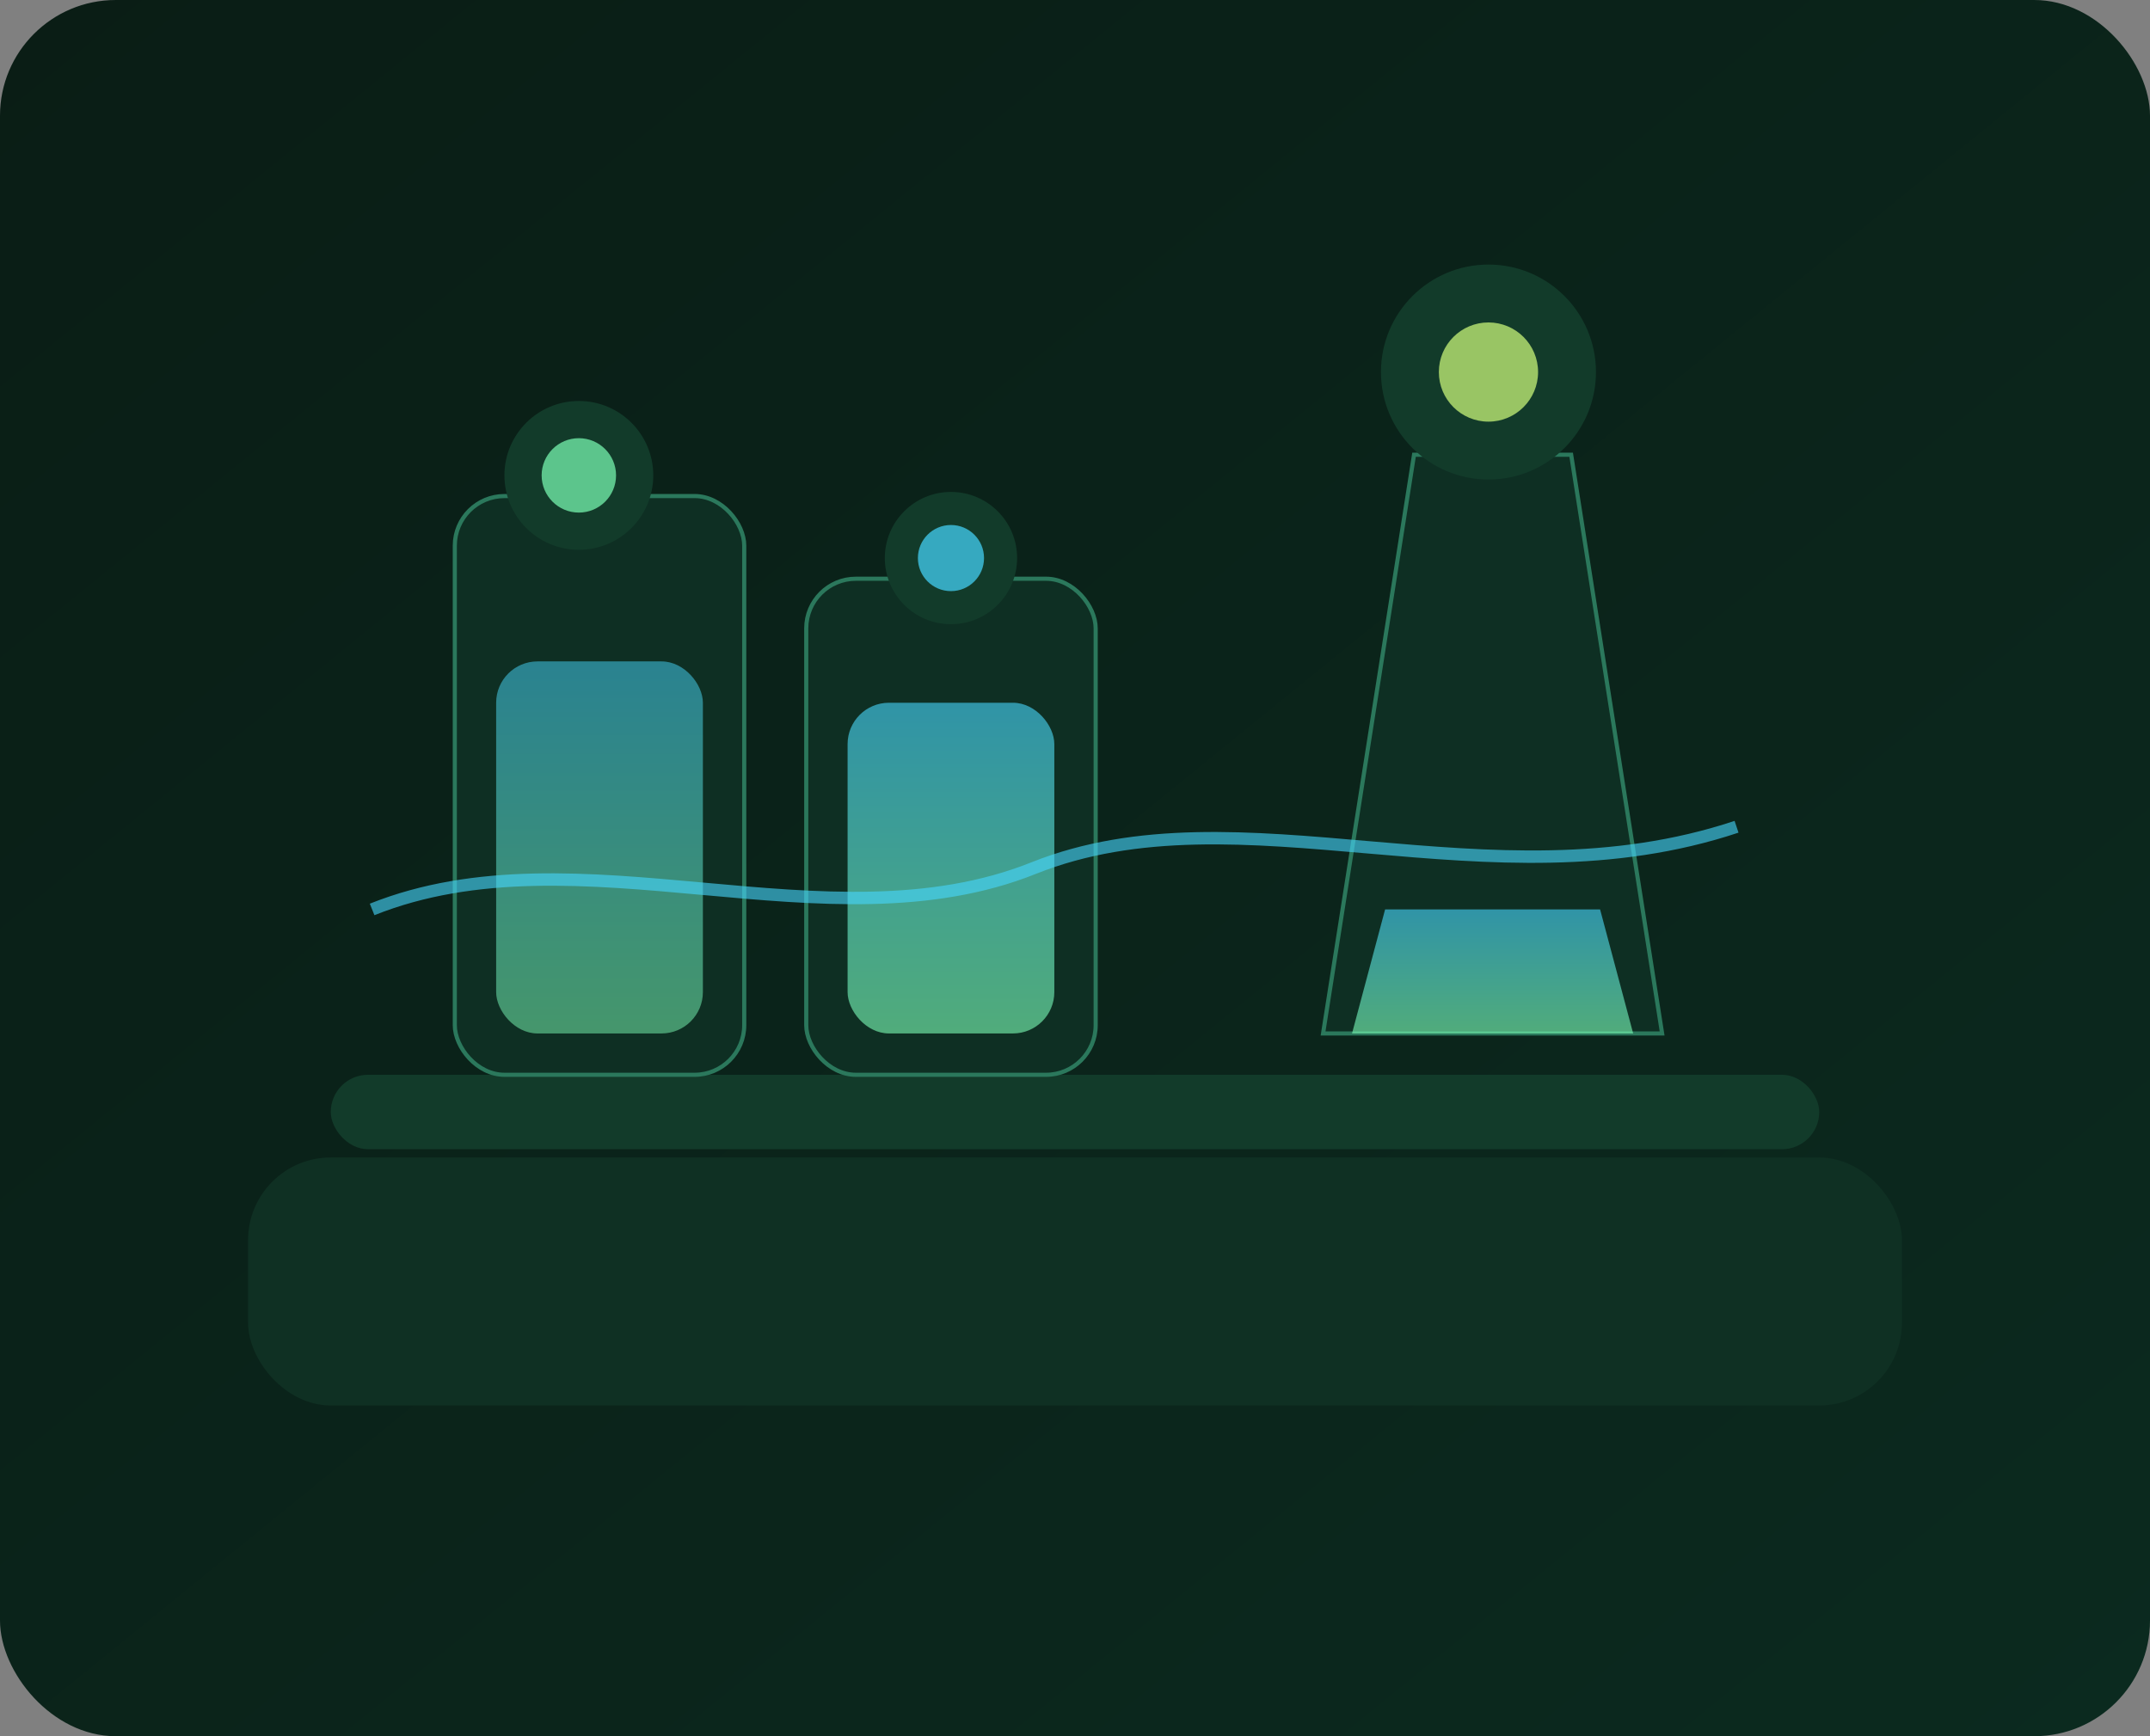 <svg width="520" height="420" viewBox="0 0 520 420" fill="none" xmlns="http://www.w3.org/2000/svg">
  <rect x="0" y="0" width="520" height="420" fill="#808080" stroke="none"/>
  <defs>
    <linearGradient id="bg" x1="0" y1="0" x2="1" y2="1">
      <stop offset="0%" stop-color="#0A1D15" />
      <stop offset="100%" stop-color="#0B2A1F" />
    </linearGradient>
    <linearGradient id="glass" x1="0" y1="0" x2="0" y2="1">
      <stop offset="0%" stop-color="#46D7FF" />
      <stop offset="100%" stop-color="#7DFFB6" />
    </linearGradient>
  </defs>
  <rect width="520" height="420" rx="28" fill="url(#bg)" />
  <rect x="60" y="280" width="400" height="60" rx="20" fill="#0F3023" />
  <rect x="80" y="260" width="360" height="18" rx="9" fill="#123B2A" />
  <rect x="110" y="120" width="70" height="140" rx="12" fill="#0E2F23" stroke="#2B785C" />
  <rect x="195" y="140" width="70" height="120" rx="12" fill="#0E2F23" stroke="#2B785C" />
  <path
    d="M342 110H380L402 250H320L342 110Z"
    fill="#0E2F23"
    stroke="#2B785C"
  />
  <rect x="120" y="160" width="50" height="90" rx="10" fill="url(#glass)" opacity="0.5" />
  <rect x="205" y="170" width="50" height="80" rx="10" fill="url(#glass)" opacity="0.6" />
  <path
    d="M335 220H387L395 250H327L335 220Z"
    fill="url(#glass)"
    opacity="0.6"
  />
  <circle cx="140" cy="115" r="18" fill="#123B2A" />
  <circle cx="230" cy="135" r="16" fill="#123B2A" />
  <circle cx="360" cy="90" r="26" fill="#123B2A" />
  <circle cx="140" cy="115" r="9" fill="#7DFFB6" opacity="0.7" />
  <circle cx="230" cy="135" r="8" fill="#46D7FF" opacity="0.7" />
  <circle cx="360" cy="90" r="12" fill="#D4FF7D" opacity="0.7" />
  <path
    d="M90 220C140 200 200 230 250 210C300 190 360 220 420 200"
    stroke="#46D7FF"
    stroke-width="3"
    opacity="0.6"
  />
</svg>
